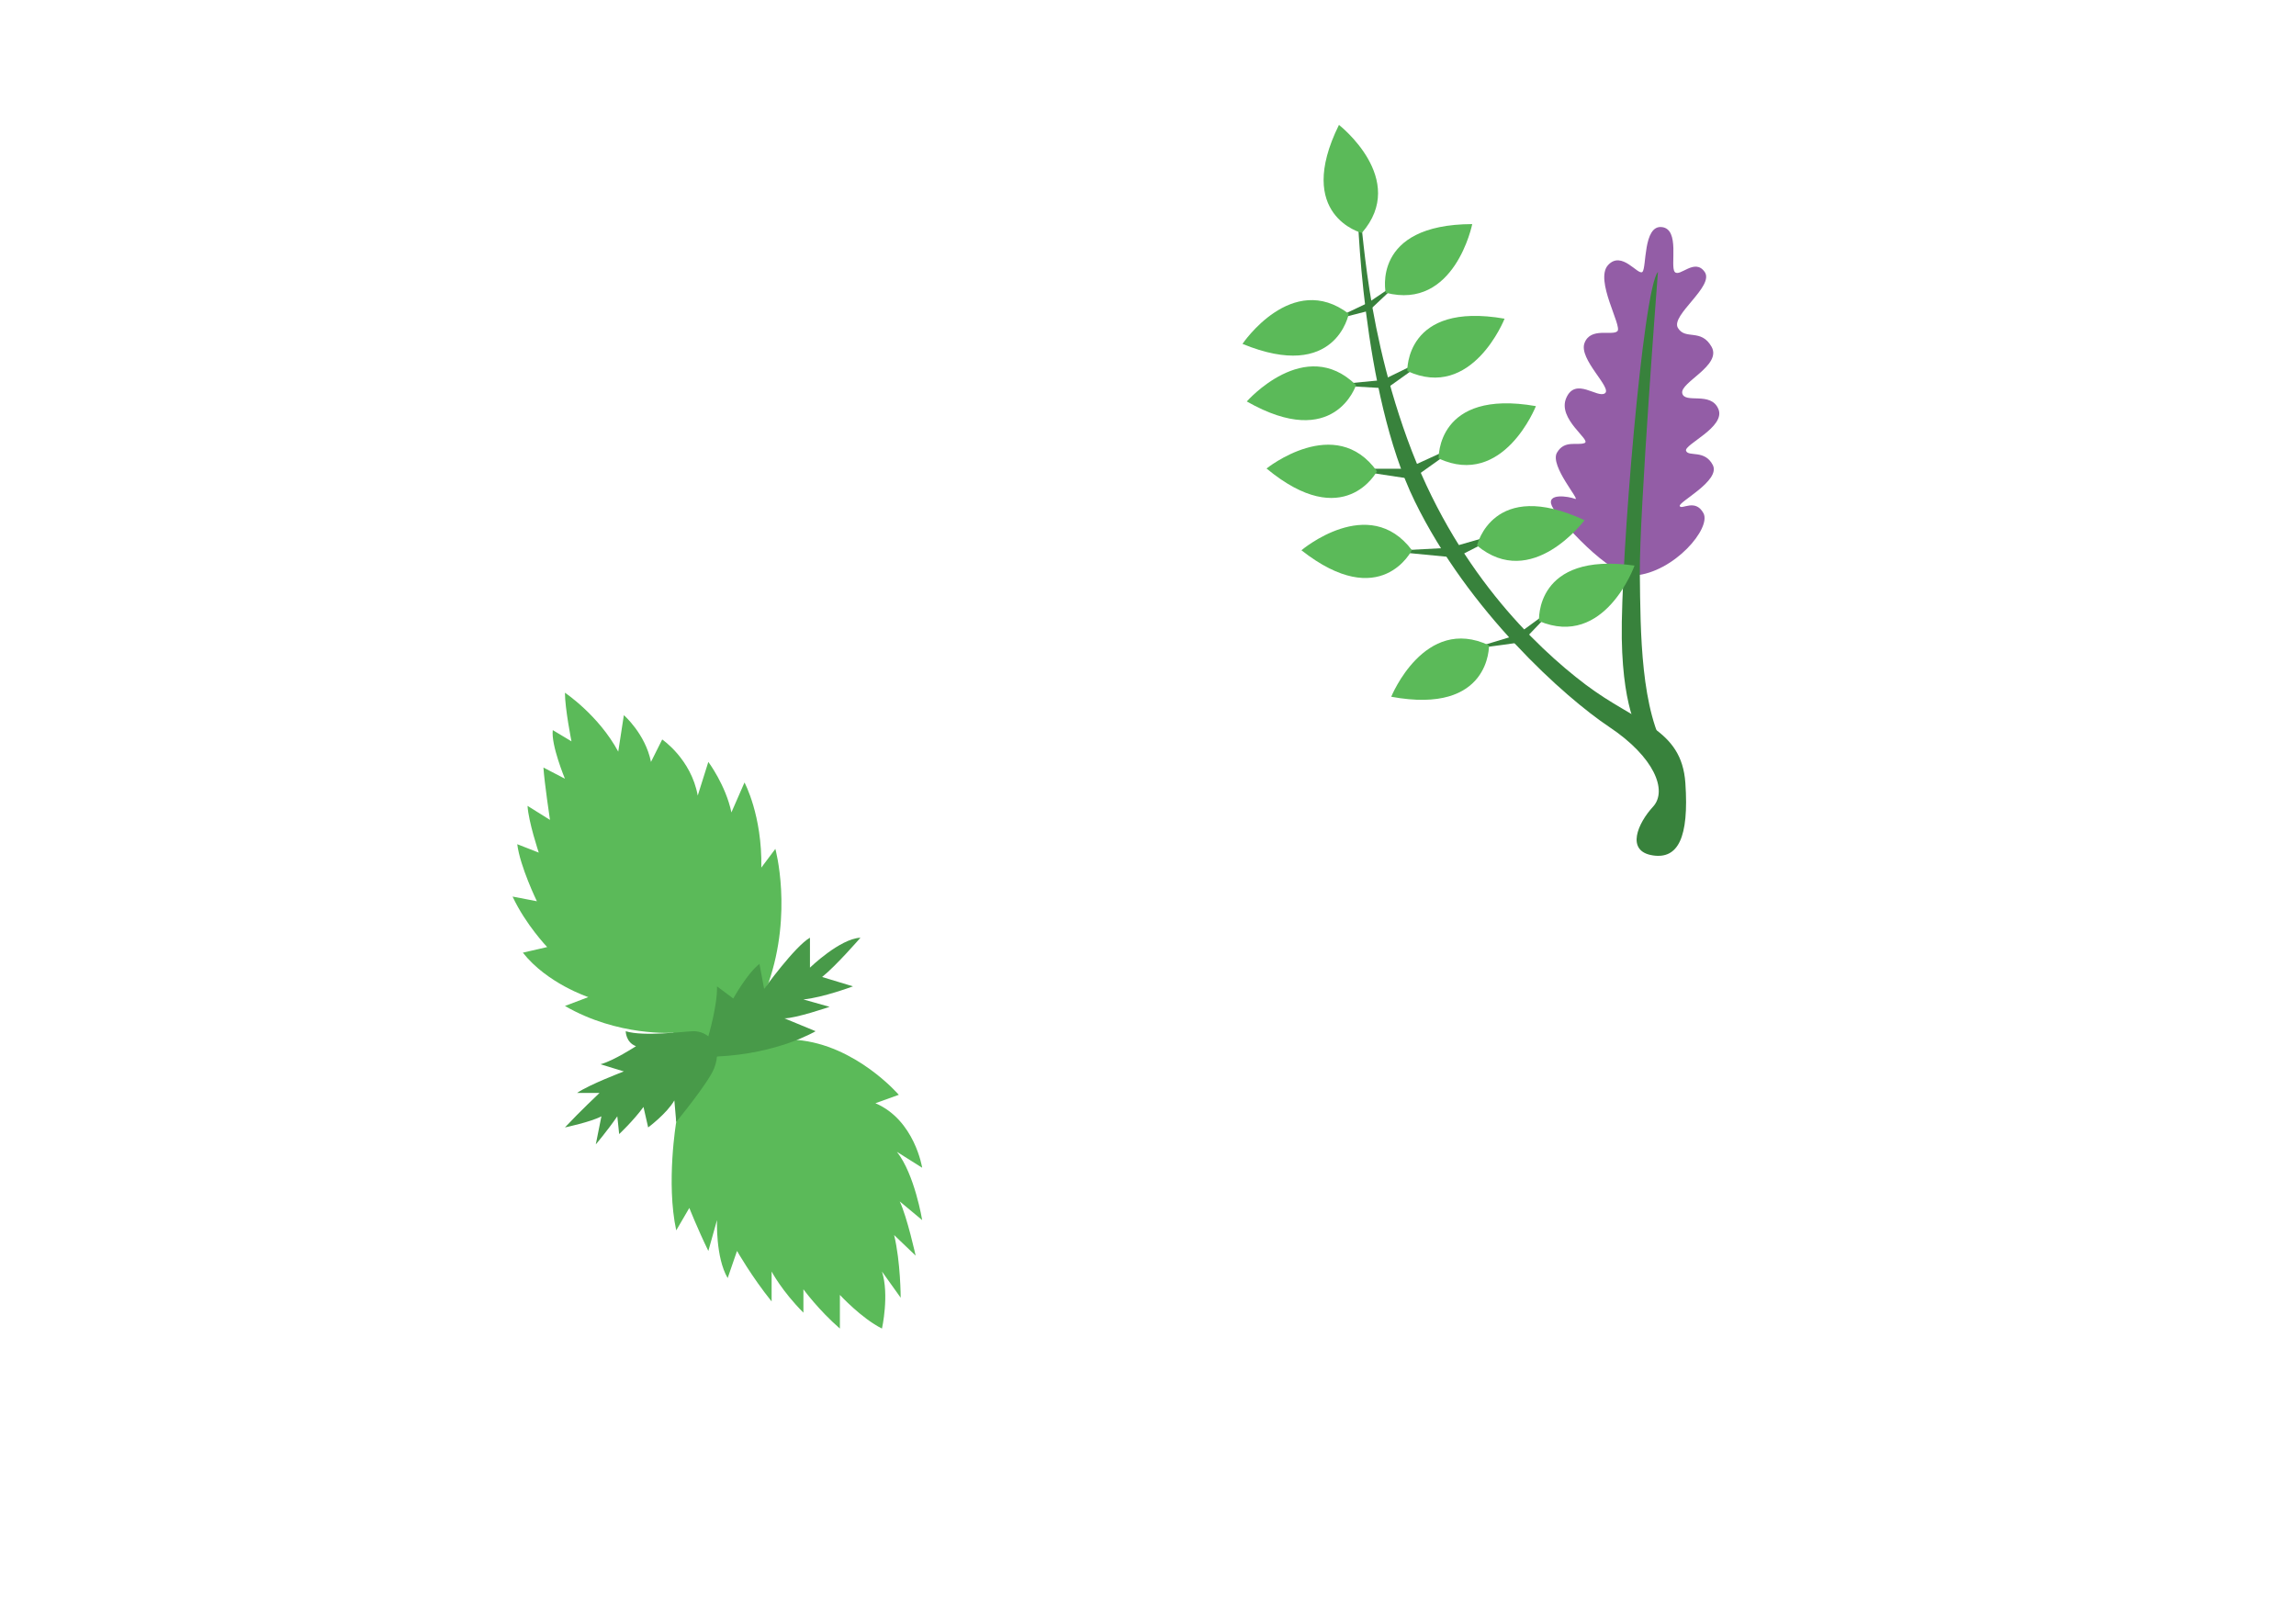 <?xml version="1.0" encoding="iso-8859-1"?>
<!-- Generator: Adobe Illustrator 26.0.1, SVG Export Plug-In . SVG Version: 6.00 Build 0)  -->
<svg version="1.1" xmlns="http://www.w3.org/2000/svg" xmlns:xlink="http://www.w3.org/1999/xlink" x="0px" y="0px"
	 viewBox="0 0 1400 980" style="enable-background:new 0 0 1400 980;" xml:space="preserve">
<g id="Background">
</g>
<g id="Object">
	<g>
		<path style="fill:#5BBA59;" d="M485.924,634.187c35.956,3.035,62.123,33.459,62.123,33.459l-14.256,5.132
			c23.95,10.264,28.511,39.346,28.511,39.346l-15.396-9.694c10.834,13.686,15.396,41.627,15.396,41.627l-13.685-11.405
			c4.562,9.694,9.694,33.073,9.694,33.073l-13.115-12.545c3.992,16.537,3.992,38.205,3.992,38.205l-11.405-15.966
			c4.562,14.256,0,34.784,0,34.784c-12.545-6.272-25.66-20.528-25.66-20.528v20.528c-13.115-11.405-22.239-23.95-22.239-23.95
			v14.256c-13.115-13.115-19.388-25.09-19.388-25.09v18.247c-11.975-14.826-21.099-30.793-21.099-30.793l-5.702,16.537
			c-7.413-12.545-6.501-35.354-6.501-35.354l-5.283,18.818c-6.653-13.685-11.595-26.231-11.595-26.231l-7.983,13.686
			c-6.273-29.082,0-66.147,0-66.147l0.95-26.041l9.124-17.487l30.412-13.685l23.679,3.802L485.924,634.187z"/>
		<path style="fill:#5BBA59;" d="M468.573,599.488c14.912-43.207,4.204-81.812,4.204-81.812l-8.554,11.405
			c0.57-31.933-10.264-51.891-10.264-51.891l-7.983,18.247c-3.421-16.537-14.066-30.793-14.066-30.793l-6.463,20.528
			c-3.992-22.239-21.669-34.214-21.669-34.214l-6.843,13.685c-3.421-17.107-16.537-28.512-16.537-28.512l-3.421,22.239
			c-11.975-22.239-32.503-35.924-32.503-35.924c0,9.694,3.992,29.652,3.992,29.652l-11.405-6.843
			c-1.141,9.124,7.413,29.652,7.413,29.652l-13.115-6.843c0.57,9.124,3.992,31.933,3.992,31.933l-13.686-8.553
			c0.57,9.694,6.843,28.512,6.843,28.512l-13.115-5.132c1.711,13.685,11.975,34.784,11.975,34.784l-14.826-2.851
			c7.983,17.107,21.099,30.792,21.099,30.792l-14.826,3.421c14.826,18.818,39.916,27.102,39.916,27.102l-14.256,5.401
			c32.503,18.818,66.13,16.32,66.13,16.32l2.678,28.348l35.734-25.85L468.573,599.488z"/>
		<path style="fill:#489A49;" d="M437.146,644.3c37.359-1.678,60.151-15.444,60.151-15.444l-19.008-7.854
			c6.653,0.114,27.561-6.998,27.561-6.998l-15.966-4.52c11.975-1.141,30.222-7.983,30.222-7.983l-18.818-5.702
			c8.553-6.843,23.379-23.95,23.379-23.95c-12.545,0.57-30.792,18.247-30.792,18.247v-18.247
			c-9.124,5.132-27.941,31.204-27.941,31.204l-2.851-15.237c-7.413,5.702-15.966,21.098-15.966,21.098l-9.923-7.413
			c0.341,11.405-5.283,30.476-5.283,30.476l-7.223,9.82l7.223,6.082L437.146,644.3z"/>
		<path style="fill:#489A49;" d="M422.597,628.861c-5.351,0.151-30.222,3.431-41.057,0.01c0,0,0,6.843,6.273,9.124
			c0,0-13.686,8.934-21.669,11.024l14.256,4.372c0,0-21.099,7.983-28.512,13.115h13.686c0,0-11.975,11.28-21.099,21.036
			c0,0,15.966-3.359,22.239-6.78l-3.421,17.107c0,0,6.843-7.983,13.115-17.107l1.14,10.834c0,0,8.553-7.983,14.826-16.537
			l2.851,12.483c0,0,11.405-8.491,15.966-16.474l1.141,13.115c0,0,19.369-23.5,23.028-32.477
			C441.414,636.854,431.257,628.616,422.597,628.861z"/>
	</g>
	<g>
		<polygon style="fill:#38823C;" points="811.36,195.491 834.169,184.657 854.412,170.971 834.74,189.503 		"/>
		<polygon style="fill:#38823C;" points="811.36,234.837 843.008,231.755 873.515,216.874 845.57,236.832 		"/>
		<polygon style="fill:#38823C;" points="819.624,285.872 857.549,285.872 891.763,270.191 860.97,292.145 		"/>
		<polygon style="fill:#38823C;" points="846.144,336.052 883.779,334.057 919.704,323.729 887.771,340.044 		"/>
		<polygon style="fill:#38823C;" points="896.324,395.927 924.551,387.373 949.356,369.246 927.902,391.65 		"/>
		<path style="fill:#935DA6;" d="M996.669,350.973c-14.575,1.148-46.553-34.112-50.354-42.336
			c-3.802-8.224,10.264-5.943,14.066-4.423c3.802,1.521-15.586-20.148-11.024-28.131c4.562-7.983,12.334-4.182,16.811-5.892
			c4.477-1.711-16.811-14.636-11.109-27.561c5.702-12.925,19.008,0.487,23.57-2.798c4.562-3.285-16.178-20.772-12.461-30.656
			s17.022-4.182,20.064-7.223c3.041-3.041-14.066-31.173-5.702-40.296c8.363-9.124,18.247,6.463,20.908,4.182
			s0.38-28.512,11.785-27.371c11.405,1.141,4.942,23.95,7.983,27.371c3.041,3.421,12.165-8.744,18.247,0
			c6.083,8.743-20.908,26.394-16.347,34.105c4.562,7.712,14.066,0.109,20.528,11.513c6.463,11.405-19.388,21.776-17.867,28.375
			c1.521,6.599,17.487-1.384,22.049,9.64c4.562,11.024-21.191,21.669-19.719,25.47c1.471,3.802,11.355-0.949,16.297,8.649
			c4.942,9.598-21.289,22.625-20.148,25.045c1.141,2.42,9.504-4.803,14.446,4.321
			C1043.634,322.082,1020.793,349.073,996.669,350.973z"/>
		<path style="fill:#38823C;" d="M1007.899,521.662c-16.897-2.534-9.124-19.768,0-29.652c9.124-9.884,0.76-30.412-26.611-48.66
			c-27.371-18.247-85.915-70.708-118.608-137.615c-32.693-66.907-34.974-180.193-34.974-180.193
			c3.802-0.154,1.842,63.359,30.412,142.177S935.67,393.931,966.843,417.5c31.173,23.569,58.544,26.611,60.825,60.064
			C1029.948,511.018,1023.106,523.943,1007.899,521.662z"/>
		<path style="fill:#38823C;" d="M1001.057,449.433c0,0-11.405-12.925-12.165-60.064c-0.76-47.139,12.925-213.646,22.049-223.53
			c0,0-11.435,148.26-11.04,183.994c0.395,35.734,0.395,83.634,17.122,110.244L1001.057,449.433z"/>
		<path style="fill:#5BBA59;" d="M844.932,178.509c0,0-8.973-41.649,52.776-41.849C897.708,136.66,887.058,189.531,844.932,178.509z
			"/>
		<path style="fill:#5BBA59;" d="M858.121,226.28c0,0-1.521-42.577,59.304-31.933C917.425,194.347,897.657,244.528,858.121,226.28z"
			/>
		<path style="fill:#5BBA59;" d="M877.225,279.597c0,0-1.521-42.577,59.304-31.933C936.529,247.664,916.761,297.844,877.225,279.597
			z"/>
		<path style="fill:#5BBA59;" d="M900.612,332.691c0,0,9.57-41.516,65.555-15.465C966.167,317.226,934.065,360.565,900.612,332.691z
			"/>
		<path style="fill:#5BBA59;" d="M938.431,378.755c0,0-2.9-42.505,58.238-33.839C996.669,344.916,978.538,395.711,938.431,378.755z"
			/>
		<path style="fill:#5BBA59;" d="M822.409,191.322c0,0-7.699,41.903-64.796,18.39C757.614,209.711,787.74,164.976,822.409,191.322z"
			/>
		<path style="fill:#5BBA59;" d="M830.367,142.067c0,0-41.28-10.539-13.928-65.899C816.44,76.168,859.016,109.275,830.367,142.067z"
			/>
		<path style="fill:#5BBA59;" d="M826.852,234.824c0,0-12.968,40.583-66.609,9.996C760.243,244.821,795.816,204.282,826.852,234.824
			z"/>
		<path style="fill:#5BBA59;" d="M839.61,287.394c0,0-19.795,37.726-67.334-1.682C772.276,285.712,814.328,251.941,839.61,287.394z"
			/>
		<path style="fill:#5BBA59;" d="M860.902,335.475c0,0-18.791,38.237-67.355,0.099C793.547,335.574,834.691,300.704,860.902,335.475
			z"/>
		<path style="fill:#5BBA59;" d="M907.926,393.543c0,0,1.107,42.59-59.611,31.355C848.315,424.899,868.569,374.913,907.926,393.543z
			"/>
	</g>
</g>
<g id="Designed_by_Vecteezy">
</g>
</svg>
